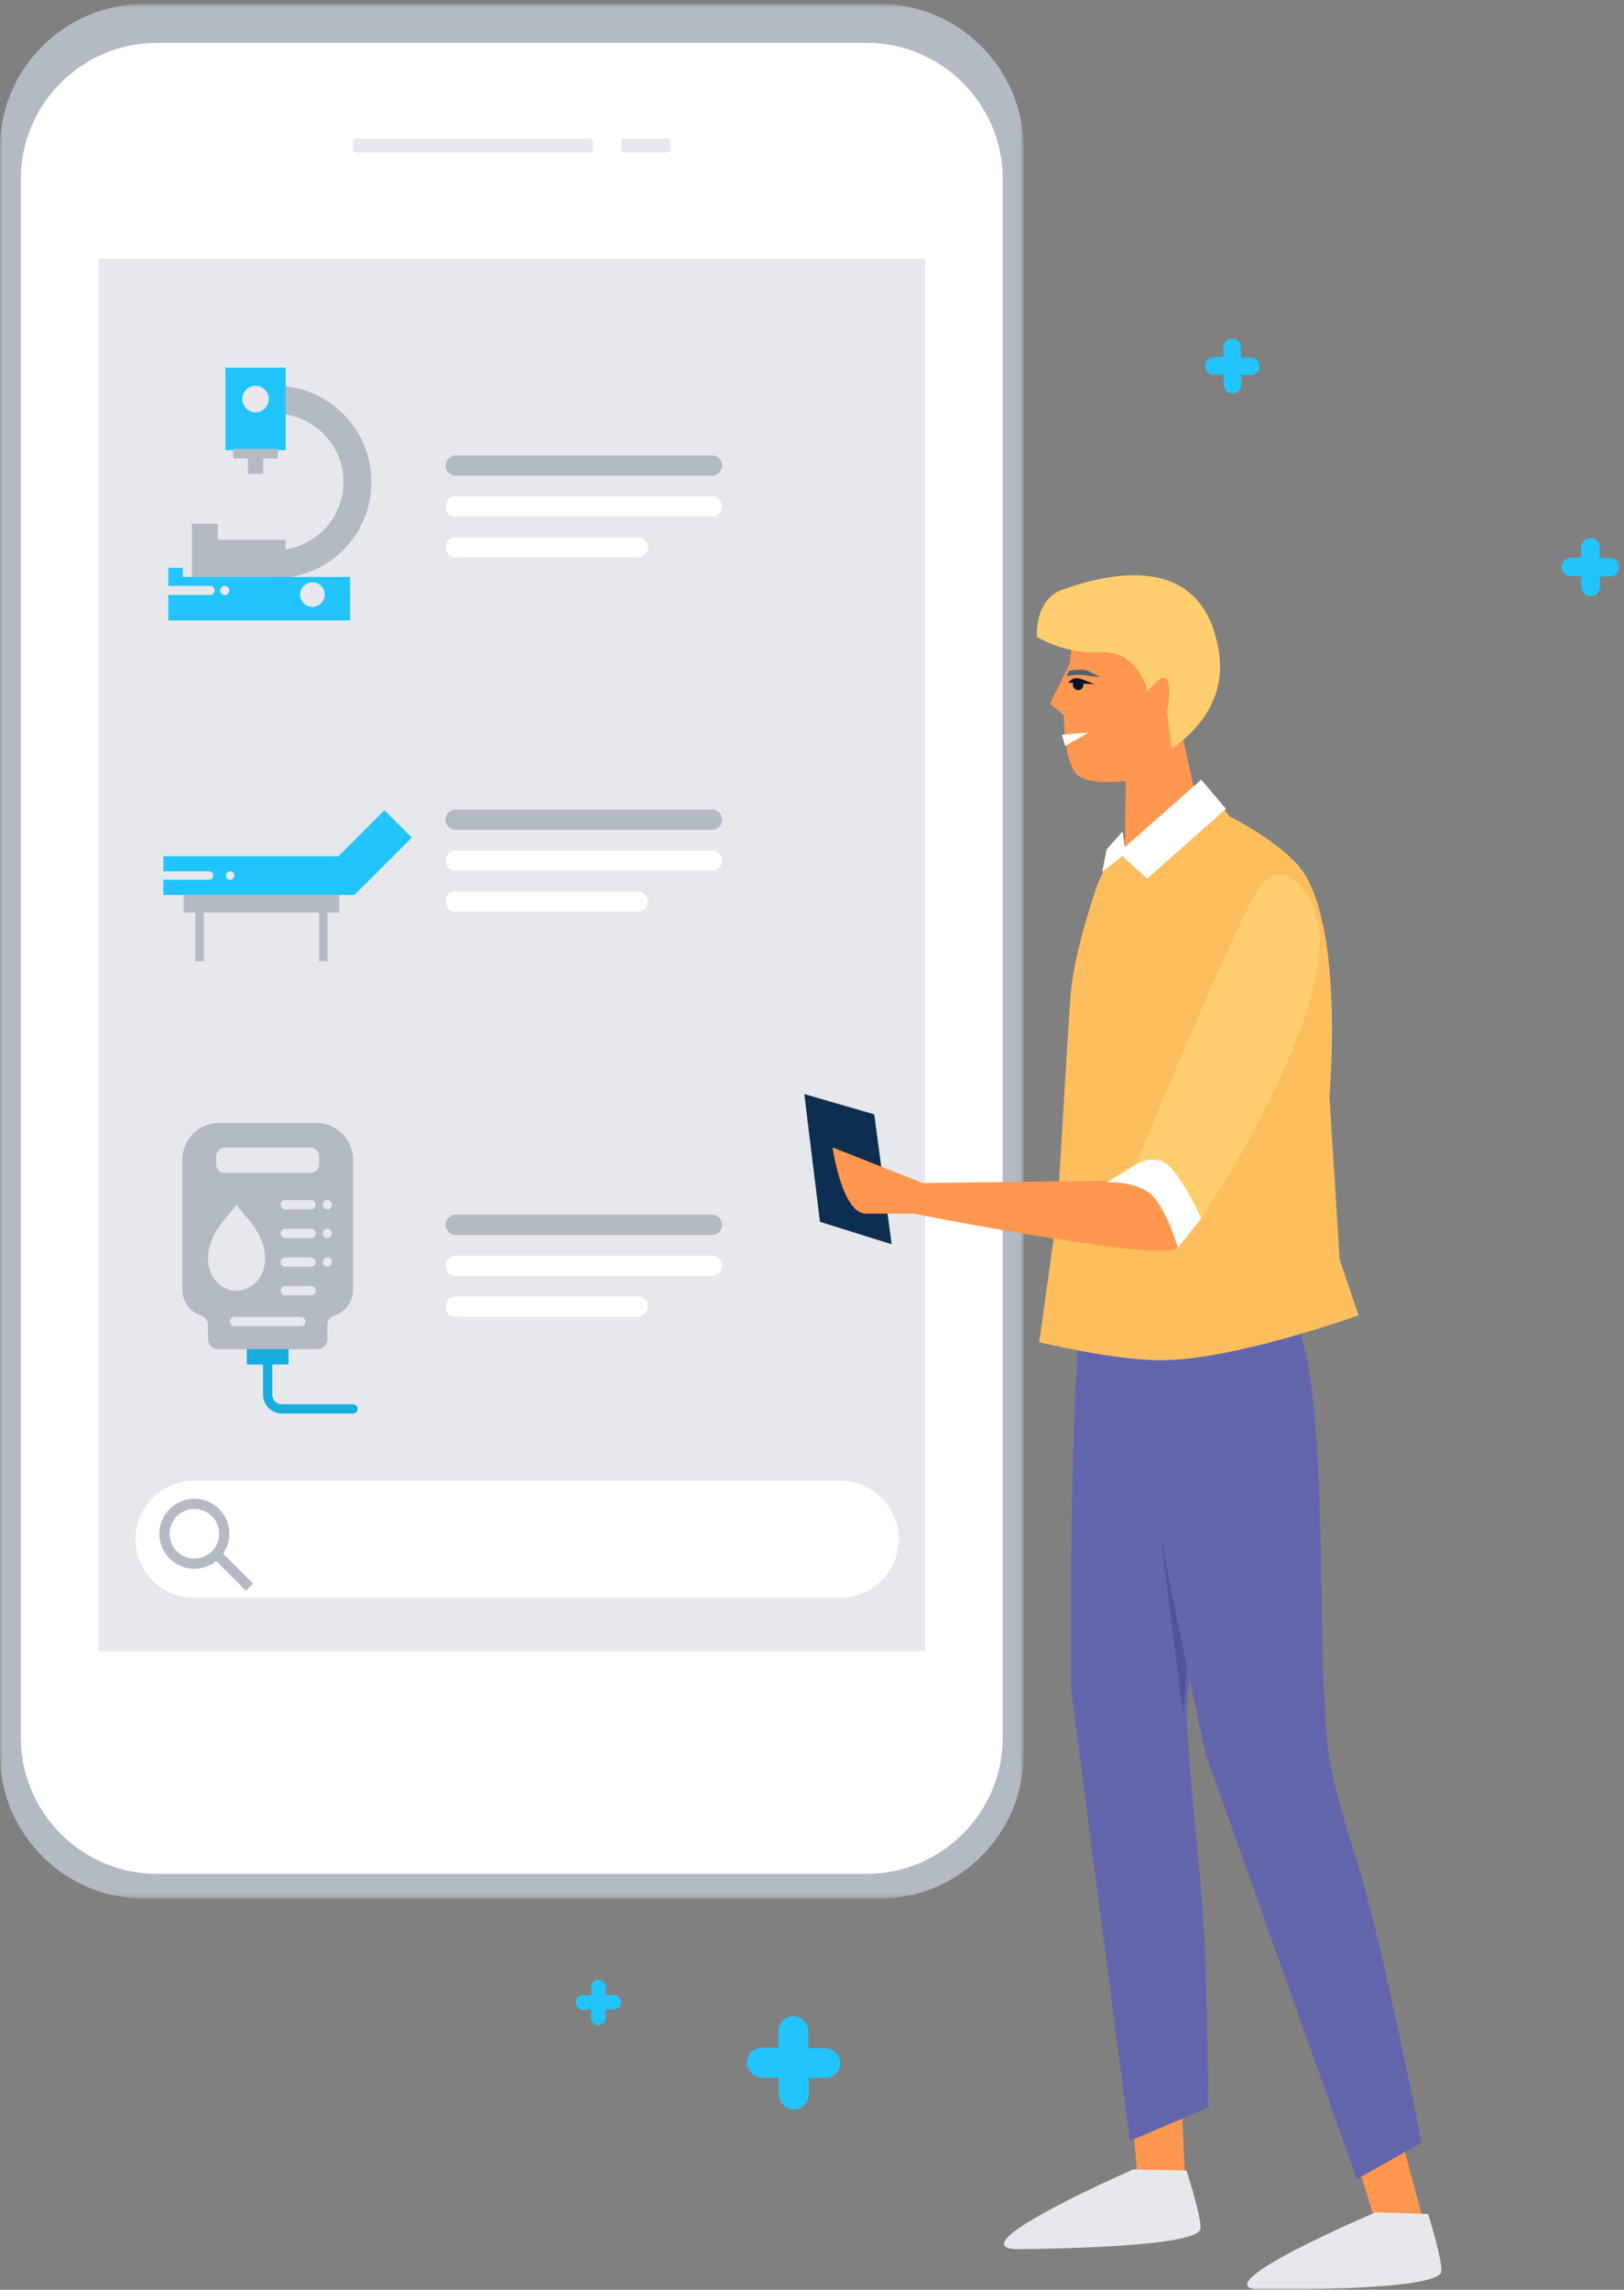 <?xml version="1.0" encoding="UTF-8"?>
<svg width="305px" height="430px" viewBox="0 0 305 430" version="1.1" xmlns="http://www.w3.org/2000/svg" xmlns:xlink="http://www.w3.org/1999/xlink">
    <rect x="0" y="0" width="305" height="430" fill="#808080" stroke="none"/>
    <!-- Generator: Sketch 56.2 (81672) - https://sketch.com -->
    <title>Group 67</title>
    <desc>Created with Sketch.</desc>
    <defs>
        <polygon id="path-1" points="0 0.747 192.232 0.747 192.232 356.544 0 356.544"></polygon>
        <polygon id="path-3" points="0 430 304.154 430 304.154 0.747 0 0.747"></polygon>
    </defs>
    <g id="Page-1" stroke="none" stroke-width="1" fill="none" fill-rule="evenodd">
        <g id="Apprentice-Health-Smart-hospital-Copy" transform="translate(-961, -1934)">
            <g id="Group-67" transform="translate(961, 1934)">
                <polygon id="Fill-1" fill="#FF9750" points="221.23 381.093 223 417.919 214.599 421 211 377"></polygon>
                <g id="Group-66">
                    <path d="M222.828,407.61 C222.828,407.61 225.855,416.897 225.421,418.653 C224.562,422.322 190.627,422.372 190.627,422.372 C180.151,421.677 212.84,407.41 212.84,407.41 L222.828,407.61 Z" id="Fill-2" fill="#E6E8EB"></path>
                    <path d="M220.189,209.558 C220.189,209.558 204.396,224.271 202.443,252.869 C200.803,276.903 201.135,317.078 201.135,317.078 L212.201,402.054 L226.883,395.8 C226.883,395.8 226.885,372.745 225.773,357.112 C225.31,350.604 222.521,326.399 222.97,319.869 C224.282,300.741 235.694,260.972 234.029,241.912 C233.396,234.713 225.218,218.953 225.218,218.953 L220.189,209.558 Z" id="Fill-4" fill="#6366AD"></path>
                    <polygon id="Fill-6" fill="#505599" points="214.183 257.561 222.209 322.23 226.009 272.355"></polygon>
                    <g id="Group-10">
                        <mask id="mask-2" fill="white">
                            <use xlink:href="#path-1"></use>
                        </mask>
                        <g id="Clip-9"></g>
                        <path d="M165.214,356.544 L27.018,356.544 C12.159,356.544 -0.001,344.376 -0.001,329.504 L-0.001,27.786 C-0.001,12.915 12.159,0.746 27.018,0.746 L165.214,0.746 C180.074,0.746 192.232,12.915 192.232,27.786 L192.232,329.504 C192.232,344.376 180.074,356.544 165.214,356.544" id="Fill-8" fill="#B4BAC3" mask="url(#mask-2)"></path>
                    </g>
                    <path d="M162.801,351.897 L29.433,351.897 C15.398,351.897 3.917,340.406 3.917,326.36 L3.917,33.586 C3.917,19.54 15.398,8.049 29.433,8.049 L162.801,8.049 C176.833,8.049 188.317,19.54 188.317,33.586 L188.317,326.36 C188.317,340.406 176.833,351.897 162.801,351.897" id="Fill-11" fill="#FFFFFF"></path>
                    <mask id="mask-4" fill="white">
                        <use xlink:href="#path-3"></use>
                    </mask>
                    <g id="Clip-14"></g>
                    <polygon id="Fill-13" fill="#E6E8EB" mask="url(#mask-4)" points="18.509 310.078 173.723 310.078 173.723 48.542 18.509 48.542"></polygon>
                    <path d="M110.77,28.626 L66.869,28.626 C66.538,28.626 66.267,28.356 66.267,28.026 L66.267,26.576 C66.267,26.244 66.538,25.972 66.869,25.972 L110.77,25.972 C111.102,25.972 111.371,26.244 111.371,26.576 L111.371,28.026 C111.371,28.356 111.102,28.626 110.77,28.626" id="Fill-15" fill="#E6E8EB" mask="url(#mask-4)"></path>
                    <path d="M125.363,28.626 L117.282,28.626 C116.95,28.626 116.679,28.356 116.679,28.026 L116.679,26.576 C116.679,26.244 116.95,25.972 117.282,25.972 L125.363,25.972 C125.695,25.972 125.964,26.244 125.964,26.576 L125.964,28.026 C125.964,28.356 125.695,28.626 125.363,28.626" id="Fill-16" fill="#E6E8EB" mask="url(#mask-4)"></path>
                    <g id="Group-19" mask="url(#mask-4)" fill="#21C4FC">
                        <g transform="translate(107.421, 371.43)">
                            <path d="M4.981,0.342 C4.23,0.342 3.617,0.956 3.617,1.707 L3.617,3.268 L2.059,3.268 C1.307,3.268 0.695,3.884 0.695,4.633 C0.695,5.383 1.307,5.997 2.059,5.997 L4.981,5.997 C5.732,5.997 6.344,5.383 6.344,4.633 L6.344,1.707 C6.344,0.956 5.732,0.342 4.981,0.342" id="Fill-17"></path>
                            <path d="M5.104,8.872 C5.795,8.787 6.303,8.177 6.303,7.48 L6.303,5.954 L7.826,5.954 C8.521,5.954 9.134,5.449 9.217,4.756 C9.315,3.934 8.666,3.226 7.861,3.226 L6.169,3.226 C4.744,3.226 3.575,4.393 3.575,5.821 L3.575,7.516 C3.575,8.323 4.281,8.97 5.104,8.872" id="Fill-18"></path>
                        </g>
                    </g>
                    <polygon id="Fill-20" fill="#FF9750" mask="url(#mask-4)" points="259.098 386.222 268.548 421.747 261.068 426.502 248.341 384.367"></polygon>
                    <path d="M268.214,415.774 C268.214,415.774 271.101,424.977 270.652,426.704 C269.764,430.315 236.268,429.993 236.268,429.993 C225.934,429.19 258.358,415.467 258.358,415.467 L268.214,415.774 Z" id="Fill-21" fill="#E6E8EB" mask="url(#mask-4)"></path>
                    <path d="M222.498,221.835 C222.498,221.835 210.318,239.321 214.386,267.321 C217.801,290.856 226.481,329.55 226.481,329.55 L254.836,409.243 L266.986,402.37 C266.986,402.37 260.071,367.406 255.745,352.552 C253.946,346.368 250.604,336.711 249.682,330.314 C246.966,311.586 249.822,268.418 244.249,250.369 C242.141,243.556 229.306,229.852 229.306,229.852 L222.498,221.835 Z" id="Fill-22" fill="#6366AD" mask="url(#mask-4)"></path>
                    <polygon id="Fill-23" fill="#FF9750" mask="url(#mask-4)" points="207.615 165.693 211.275 159.082 211.532 138.619 218.561 121.839 225.796 155.358 233.304 170.337 221.179 172.742 207.257 171.414"></polygon>
                    <path d="M201.615,116.311 L200.961,124.558 L197.186,132.116 L199.804,134.348 C199.804,134.348 199.789,143.311 202.388,145.557 C205.302,148.074 215.363,146.175 215.363,146.175 L220.575,134.567 C220.575,134.567 223.586,134.108 224.233,133.398 C225.202,132.335 225.261,128.687 224.275,127.639 C223.454,126.77 219.503,127.395 219.503,127.395 C219.503,127.395 213.201,118.878 210.136,117.319 C208.223,116.35 201.615,116.311 201.615,116.311" id="Fill-24" fill="#FF9750" mask="url(#mask-4)"></path>
                    <path d="M225.617,146.422 L230.933,153.323 C230.933,153.323 239.452,157.535 243.779,162.484 C252.649,172.627 249.682,205.898 249.682,205.898 L251.594,236.526 L255.151,246.996 C255.151,246.996 231.779,255.448 217.985,255.448 C209.261,255.448 195.177,252.066 195.177,252.066 L198.585,227.575 C198.585,227.575 200.763,189.733 201.119,186.153 C201.965,177.701 206.187,165.866 206.187,165.866 L210.833,156.143 C210.833,156.143 210.181,164.977 211.275,159.082 L225.617,146.422 Z" id="Fill-25" fill="#FDBF5D" mask="url(#mask-4)"></path>
                    <polygon id="Fill-26" fill="#0E2E51" mask="url(#mask-4)" points="151.052 205.455 153.996 229.454 167.46 233.664 164.188 209.267"></polygon>
                    <path d="M239.375,171.445 L214.113,221.659 L173.313,222.169 L156.35,215.47 C156.35,215.47 158.133,227.911 162.599,227.911 L171.527,227.911 C171.527,227.911 218.533,237.21 221.211,234.34 C223.889,231.468 240.134,192.071 240.134,192.071 C240.134,192.071 245.624,160.918 239.375,171.445" id="Fill-27" fill="#FF9750" mask="url(#mask-4)"></path>
                    <path d="M246.812,170.489 C253.493,187.844 224.773,230.113 224.773,230.113 C224.773,230.113 223.083,226.731 218.859,220.814 C217.169,218.443 212.101,221.659 212.101,221.659 C212.101,221.659 233.424,169.531 237.249,165.703 C241.074,161.875 245.227,166.371 246.812,170.489" id="Fill-28" fill="#FECE6E" mask="url(#mask-4)"></path>
                    <g id="Group-31" mask="url(#mask-4)" fill="#21C4FC">
                        <g transform="translate(225.372, 63.348)">
                            <path d="M6.041,0.241 C6.946,0.241 7.683,0.982 7.683,1.884 L7.683,3.767 L9.565,3.767 C10.47,3.767 11.207,4.508 11.207,5.41 C11.207,6.316 10.47,7.057 9.565,7.057 L6.041,7.057 C5.135,7.057 4.399,6.316 4.399,5.41 L4.399,1.884 C4.399,0.982 5.135,0.241 6.041,0.241" id="Fill-29"></path>
                            <path d="M5.891,10.519 C5.059,10.418 4.449,9.68 4.449,8.843 L4.449,7.004 L2.611,7.004 C1.775,7.004 1.038,6.394 0.936,5.561 C0.817,4.566 1.598,3.714 2.569,3.714 L4.61,3.714 C6.33,3.714 7.736,5.121 7.736,6.843 L7.736,8.886 C7.736,9.857 6.885,10.638 5.891,10.519" id="Fill-30"></path>
                        </g>
                    </g>
                    <g id="Group-34" mask="url(#mask-4)" fill="#21C4FC">
                        <g transform="translate(292.511, 100.76)">
                            <path d="M6.172,0.293 C7.129,0.293 7.912,1.077 7.912,2.034 L7.912,4.027 L9.903,4.027 C10.86,4.027 11.645,4.812 11.645,5.77 C11.645,6.728 10.86,7.511 9.903,7.511 L6.172,7.511 C5.215,7.511 4.432,6.728 4.432,5.77 L4.432,2.034 C4.432,1.077 5.215,0.293 6.172,0.293" id="Fill-32"></path>
                            <path d="M6.015,11.176 C5.132,11.07 4.486,10.291 4.486,9.402 L4.486,7.457 L2.541,7.457 C1.654,7.457 0.874,6.81 0.77,5.927 C0.642,4.875 1.47,3.973 2.497,3.973 L4.658,3.973 C6.477,3.973 7.967,5.463 7.967,7.285 L7.967,9.448 C7.967,10.475 7.066,11.302 6.015,11.176" id="Fill-33"></path>
                        </g>
                    </g>
                    <g id="Group-37" mask="url(#mask-4)" fill="#21C4FC">
                        <g transform="translate(140.031, 378.17)">
                            <path d="M8.982,0.456 C10.522,0.456 11.783,1.717 11.783,3.259 L11.783,6.467 L14.988,6.467 C16.528,6.467 17.789,7.728 17.789,9.269 C17.789,10.811 16.528,12.072 14.988,12.072 L8.982,12.072 C7.442,12.072 6.181,10.811 6.181,9.269 L6.181,3.259 C6.181,1.717 7.442,0.456 8.982,0.456" id="Fill-35"></path>
                            <path d="M8.727,17.973 C7.31,17.802 6.268,16.548 6.268,15.118 L6.268,11.985 L3.139,11.985 C1.71,11.985 0.456,10.943 0.285,9.524 C0.08,7.831 1.413,6.378 3.065,6.378 L6.544,6.378 C9.473,6.378 11.871,8.778 11.871,11.709 L11.871,15.191 C11.871,16.846 10.419,18.176 8.727,17.973" id="Fill-36"></path>
                        </g>
                    </g>
                    <path d="M194.742,119.598 C194.742,119.598 194.163,112.529 199.689,110.671 C205.146,108.836 225.965,101.701 228.971,122.807 C230.611,134.329 220.036,140.552 220.036,140.552 L219.178,133.742 C219.178,133.742 220.27,128.368 218.956,127.437 C217.905,126.691 215.578,129.848 215.578,129.848 C215.578,129.848 213.805,122.078 206.737,122.487 C199.862,122.886 194.742,119.598 194.742,119.598" id="Fill-38" fill="#FECE6E" mask="url(#mask-4)"></path>
                    <path d="M157.81,300.048 L36.424,300.048 C30.384,300.048 25.442,295.103 25.442,289.056 C25.442,283.013 30.384,278.068 36.424,278.068 L157.81,278.068 C163.849,278.068 168.792,283.013 168.792,289.056 C168.792,295.103 163.849,300.048 157.81,300.048" id="Fill-39" fill="#FFFFFF" mask="url(#mask-4)"></path>
                    <path d="M36.504,283.371 C33.937,283.371 31.849,285.461 31.849,288.032 C31.849,290.6 33.937,292.689 36.504,292.689 C39.073,292.689 41.162,290.6 41.162,288.032 C41.162,285.461 39.073,283.371 36.504,283.371 M36.504,294.609 C32.879,294.609 29.93,291.658 29.93,288.032 C29.93,284.404 32.879,281.451 36.504,281.451 C40.13,281.451 43.08,284.404 43.08,288.032 C43.08,291.658 40.13,294.609 36.504,294.609" id="Fill-40" fill="#B4BAC3" mask="url(#mask-4)"></path>
                    <polygon id="Fill-41" fill="#B4BAC3" mask="url(#mask-4)" points="46.166 298.73 39.944 292.501 41.3 291.144 47.523 297.373"></polygon>
                    <path d="M203.473,128.699 C203.431,129.244 202.954,129.653 202.407,129.611 C201.862,129.567 201.453,129.089 201.498,128.544 C201.538,127.999 202.016,127.59 202.56,127.632 C203.109,127.676 203.514,128.152 203.473,128.699" id="Fill-42" fill="#001223" mask="url(#mask-4)"></path>
                    <path d="M200.609,128.212 C200.609,128.212 201.317,127.283 202.264,127.356 C203.212,127.43 205.514,128.506 205.514,128.506 L200.609,128.212 Z" id="Fill-43" fill="#001223" mask="url(#mask-4)"></path>
                    <path d="M200.276,126.98 C200.276,126.98 202.391,126.519 203.884,126.817 C205.553,127.147 206.621,127.013 206.621,127.013 C206.621,127.013 205.177,126.485 204.365,126.003 C203.554,125.521 200.772,125.957 200.772,125.957 L200.276,126.98 Z" id="Fill-44" fill="#516174" mask="url(#mask-4)"></path>
                    <polygon id="Fill-45" fill="#FFFFFF" mask="url(#mask-4)" points="199.431 137.969 204.499 137.547 200.047 140.083"></polygon>
                    <path d="M53.424,72.534 L53.424,77.823 C59.677,78.656 64.507,84.031 64.507,90.522 C64.507,97.014 59.677,102.375 53.424,103.208 L53.424,108.497 C62.595,107.626 69.755,99.909 69.755,90.51 C69.755,81.125 62.581,73.406 53.424,72.534" id="Fill-46" fill="#B4BAC3" mask="url(#mask-4)"></path>
                    <path d="M47.989,77.429 C46.616,77.429 45.501,76.314 45.501,74.94 C45.501,73.565 46.616,72.448 47.989,72.448 C49.363,72.448 50.479,73.565 50.479,74.94 C50.479,76.314 49.363,77.429 47.989,77.429 L47.989,77.429 Z M42.338,84.534 L53.654,84.534 L53.654,69.05 L42.338,69.05 L42.338,84.534 Z" id="Fill-47" fill="#21C4FC" mask="url(#mask-4)"></path>
                    <polygon id="Fill-48" fill="#B4BAC3" mask="url(#mask-4)" points="49.437 89.003 49.437 86.093 52.207 86.093 52.207 84.304 43.773 84.304 43.773 86.093 46.554 86.093 46.554 89.003"></polygon>
                    <polygon id="Fill-49" fill="#B4BAC3" mask="url(#mask-4)" points="53.654 108.584 53.654 101.368 40.892 101.368 40.892 98.35 36.046 98.35 36.046 108.584 40.892 108.584"></polygon>
                    <path d="M41.369,110.721 C41.38,110.66 41.394,110.61 41.417,110.562 C41.442,110.512 41.467,110.462 41.49,110.414 C41.528,110.364 41.553,110.328 41.601,110.28 C41.799,110.082 42.106,109.984 42.374,110.045 C42.424,110.057 42.483,110.07 42.533,110.095 L42.681,110.168 C42.729,110.205 42.767,110.241 42.815,110.28 C42.852,110.316 42.888,110.364 42.927,110.414 C42.963,110.462 42.988,110.512 42.999,110.562 C43.022,110.61 43.036,110.673 43.049,110.721 C43.061,110.769 43.061,110.832 43.061,110.892 C43.061,110.953 43.061,111.001 43.049,111.065 C43.036,111.126 43.022,111.174 42.999,111.224 C42.974,111.272 42.95,111.32 42.927,111.372 C42.902,111.42 42.852,111.456 42.815,111.506 C42.779,111.543 42.729,111.579 42.681,111.618 C42.631,111.652 42.583,111.677 42.533,111.691 C42.483,111.716 42.424,111.725 42.374,111.739 C42.313,111.752 42.265,111.752 42.203,111.752 C42.153,111.752 42.092,111.752 42.031,111.739 C41.981,111.725 41.919,111.716 41.872,111.691 L41.726,111.618 C41.674,111.579 41.639,111.556 41.59,111.506 C41.553,111.47 41.515,111.42 41.48,111.372 C41.442,111.32 41.417,111.272 41.405,111.224 C41.38,111.174 41.369,111.113 41.356,111.065 C41.344,111.015 41.344,110.953 41.344,110.892 C41.356,110.832 41.356,110.769 41.369,110.721 L41.369,110.721 Z M58.681,109.358 C59.955,109.358 60.987,110.389 60.987,111.666 C60.987,112.94 59.955,113.971 58.681,113.971 C57.405,113.971 56.364,112.94 56.364,111.666 C56.364,110.389 57.405,109.358 58.681,109.358 L58.681,109.358 Z M34.331,106.634 L31.609,106.634 L31.609,110.022 L39.468,110.022 C39.948,110.022 40.325,110.403 40.325,110.88 C40.325,111.358 39.948,111.739 39.468,111.739 L31.609,111.739 L31.609,116.513 L65.756,116.513 L65.756,108.352 L34.331,108.341 L34.331,106.634 Z" id="Fill-50" fill="#21C4FC" mask="url(#mask-4)"></path>
                    <path d="M34.505,171.377 L36.69,171.377 L36.69,180.553 C36.949,180.496 37.21,180.473 37.482,180.473 C37.753,180.473 38.025,180.507 38.275,180.553 L38.275,171.377 L41.094,171.377 L42.679,171.377 L59.939,171.377 L59.939,180.553 C60.2,180.496 60.459,180.473 60.731,180.473 C61.002,180.473 61.263,180.507 61.524,180.553 L61.524,171.377 L63.709,171.377 L63.709,167.957 L34.505,167.957 L34.505,171.377 Z" id="Fill-51" fill="#B4BAC3" mask="url(#mask-4)"></path>
                    <path d="M43.992,164.582 C43.98,164.637 43.969,164.683 43.947,164.728 C43.924,164.776 43.899,164.82 43.876,164.864 C43.855,164.91 43.809,164.943 43.777,164.989 C43.742,165.035 43.698,165.058 43.652,165.092 C43.606,165.125 43.56,165.148 43.516,165.16 C43.472,165.181 43.414,165.192 43.368,165.204 C43.322,165.215 43.266,165.215 43.211,165.215 C43.006,165.215 42.802,165.125 42.656,164.989 C42.622,164.954 42.589,164.91 42.553,164.864 C42.518,164.82 42.497,164.776 42.486,164.728 C42.463,164.683 42.451,164.626 42.44,164.582 C42.43,164.526 42.43,164.478 42.43,164.422 C42.43,164.221 42.518,164.015 42.668,163.856 C42.848,163.674 43.132,163.584 43.38,163.641 C43.426,163.653 43.481,163.662 43.527,163.687 C43.571,163.71 43.617,163.733 43.664,163.754 C43.71,163.789 43.742,163.812 43.788,163.856 C43.936,164.004 44.015,164.207 44.015,164.422 C44.015,164.478 44.003,164.526 43.992,164.582 L43.992,164.582 Z M72.197,152.144 L63.55,160.798 L30.681,160.798 L30.681,163.63 L39.259,163.63 C39.702,163.63 40.051,163.983 40.051,164.422 C40.051,164.864 39.702,165.215 39.259,165.215 L30.681,165.215 L30.681,168.07 L66.562,168.07 L77.336,157.287 L72.197,152.144 Z" id="Fill-52" fill="#21C4FC" mask="url(#mask-4)"></path>
                    <path d="M66.295,263.715 L52.942,263.715 C51.948,263.715 51.143,262.907 51.143,261.915 L51.143,256.257 L54.185,256.257 L54.185,253.274 L46.359,253.274 L46.359,256.257 L49.401,256.257 L49.401,261.915 C49.401,263.865 50.991,265.454 52.942,265.454 L66.295,265.454 C66.78,265.454 67.164,265.07 67.164,264.585 C67.164,264.101 66.78,263.715 66.295,263.715" id="Fill-53" fill="#16ADE1" mask="url(#mask-4)"></path>
                    <path d="M58.32,220.278 L42.223,220.278 C41.329,220.278 40.609,219.558 40.609,218.661 L40.609,217.12 C40.609,216.227 41.329,215.505 42.223,215.505 L58.334,215.505 C59.228,215.505 59.949,216.227 59.949,217.12 L59.949,218.648 C59.936,219.544 59.216,220.278 58.32,220.278 M58.42,227.115 L53.575,227.115 C53.091,227.115 52.706,226.728 52.706,226.244 C52.706,225.758 53.091,225.374 53.575,225.374 L58.42,225.374 C58.905,225.374 59.289,225.758 59.289,226.244 C59.289,226.728 58.905,227.115 58.42,227.115 M58.42,232.496 L53.575,232.496 C53.091,232.496 52.706,232.112 52.706,231.627 C52.706,231.141 53.091,230.757 53.575,230.757 L58.42,230.757 C58.905,230.757 59.289,231.141 59.289,231.627 C59.289,232.112 58.905,232.496 58.42,232.496 M58.42,237.879 L53.575,237.879 C53.091,237.879 52.706,237.495 52.706,237.009 C52.706,236.526 53.091,236.14 53.575,236.14 L58.42,236.14 C58.905,236.14 59.289,236.526 59.289,237.009 C59.289,237.495 58.905,237.879 58.42,237.879 M58.42,243.25 L53.575,243.25 C53.091,243.25 52.706,242.864 52.706,242.38 C52.706,241.895 53.091,241.509 53.575,241.509 L58.42,241.509 C58.905,241.509 59.289,241.895 59.289,242.38 C59.289,242.864 58.905,243.25 58.42,243.25 M56.508,249.053 L44.037,249.053 C43.552,249.053 43.168,248.669 43.168,248.184 C43.168,247.7 43.552,247.314 44.037,247.314 L56.496,247.314 C56.98,247.314 57.365,247.7 57.365,248.184 C57.365,248.669 56.98,249.053 56.508,249.053 M39.069,236.698 C38.969,234.721 39.652,232.771 40.657,231.068 C41.714,229.288 43.255,227.922 44.423,226.244 C45.589,227.922 47.129,229.288 48.186,231.068 C49.192,232.771 49.874,234.721 49.775,236.698 C49.675,238.676 48.706,240.664 47.016,241.682 C46.236,242.154 45.33,242.392 44.423,242.392 C43.514,242.392 42.608,242.154 41.825,241.682 C40.137,240.664 39.169,238.676 39.069,236.698 M60.632,236.835 C60.643,236.787 60.657,236.723 60.68,236.673 C60.705,236.625 60.732,236.574 60.757,236.526 C60.793,236.476 60.831,236.437 60.868,236.389 C60.904,236.351 60.954,236.314 61.004,236.276 C61.054,236.238 61.104,236.215 61.154,236.201 C61.204,236.176 61.265,236.163 61.315,236.153 C61.601,236.088 61.898,236.188 62.097,236.389 C62.134,236.424 62.172,236.476 62.209,236.526 C62.247,236.574 62.272,236.625 62.283,236.673 C62.308,236.723 62.32,236.787 62.333,236.835 C62.347,236.896 62.347,236.948 62.347,237.009 C62.347,237.232 62.247,237.457 62.084,237.618 C61.923,237.779 61.7,237.879 61.478,237.879 C61.413,237.879 61.365,237.879 61.303,237.867 C61.251,237.854 61.19,237.84 61.14,237.817 C61.09,237.792 61.04,237.768 60.993,237.743 C60.941,237.704 60.904,237.679 60.854,237.631 C60.693,237.468 60.605,237.245 60.605,237.023 C60.618,236.948 60.618,236.885 60.632,236.835 M60.632,231.452 C60.643,231.404 60.657,231.341 60.68,231.291 C60.705,231.241 60.732,231.193 60.757,231.141 C60.793,231.093 60.831,231.055 60.868,231.005 C60.904,230.968 60.954,230.932 61.004,230.893 C61.054,230.857 61.104,230.832 61.154,230.818 C61.204,230.795 61.265,230.782 61.315,230.769 C61.601,230.719 61.898,230.805 62.097,231.005 C62.134,231.041 62.172,231.093 62.209,231.141 C62.247,231.193 62.272,231.241 62.283,231.291 C62.308,231.341 62.32,231.404 62.333,231.452 C62.347,231.515 62.347,231.565 62.347,231.627 C62.347,231.688 62.347,231.74 62.333,231.801 C62.32,231.863 62.308,231.913 62.283,231.963 C62.259,232.012 62.234,232.062 62.209,232.112 C62.172,232.16 62.147,232.212 62.097,232.249 C61.936,232.41 61.712,232.496 61.487,232.496 C61.426,232.496 61.376,232.496 61.315,232.485 C61.265,232.473 61.204,232.46 61.154,232.435 C61.104,232.41 61.054,232.385 61.004,232.36 C60.954,232.322 60.918,232.285 60.868,232.249 C60.831,232.212 60.793,232.16 60.757,232.112 C60.718,232.062 60.693,232.012 60.68,231.963 C60.657,231.913 60.643,231.849 60.632,231.801 C60.618,231.751 60.618,231.688 60.618,231.627 C60.618,231.565 60.618,231.515 60.632,231.452 M60.868,225.635 C60.904,225.597 60.954,225.561 61.004,225.522 C61.054,225.486 61.104,225.461 61.154,225.449 C61.204,225.424 61.265,225.413 61.315,225.399 C61.601,225.338 61.898,225.438 62.097,225.635 C62.259,225.797 62.356,226.021 62.356,226.244 C62.356,226.307 62.356,226.357 62.347,226.419 C62.333,226.469 62.32,226.53 62.295,226.58 C62.272,226.63 62.247,226.68 62.22,226.728 C62.184,226.78 62.159,226.816 62.111,226.866 C61.948,227.029 61.723,227.115 61.501,227.115 C61.439,227.115 61.39,227.115 61.326,227.102 C61.276,227.09 61.215,227.077 61.165,227.052 C61.115,227.029 61.067,227.002 61.016,226.977 C60.968,226.954 60.929,226.902 60.879,226.866 C60.841,226.829 60.805,226.78 60.768,226.728 C60.732,226.68 60.705,226.63 60.693,226.58 C60.67,226.53 60.657,226.469 60.643,226.419 C60.632,226.357 60.632,226.307 60.632,226.244 C60.618,226.021 60.705,225.797 60.868,225.635 M61.487,251.514 L61.487,248.83 C61.487,248.009 62.011,247.289 62.792,247.053 C64.879,246.383 66.308,244.442 66.308,242.254 L66.308,217.778 C66.308,213.964 63.216,210.87 59.4,210.87 L41.156,210.87 C37.341,210.87 34.248,213.964 34.248,217.778 L34.248,242.242 C34.248,244.442 35.664,246.383 37.763,247.039 C38.536,247.289 39.069,248.009 39.069,248.817 L39.069,251.505 C39.069,252.535 39.9,253.367 40.932,253.367 L59.613,253.367 C60.643,253.38 61.487,252.549 61.487,251.514" id="Fill-54" fill="#B4BAC3" mask="url(#mask-4)"></path>
                    <path d="M133.722,89.337 L85.572,89.337 C84.527,89.337 83.671,88.483 83.671,87.437 C83.671,86.39 84.527,85.534 85.572,85.534 L133.722,85.534 C134.767,85.534 135.623,86.39 135.623,87.437 C135.623,88.483 134.767,89.337 133.722,89.337" id="Fill-55" fill="#B4BAC3" mask="url(#mask-4)"></path>
                    <path d="M133.722,97.016 L85.572,97.016 C84.527,97.016 83.671,96.161 83.671,95.115 C83.671,94.069 84.527,93.213 85.572,93.213 L133.722,93.213 C134.767,93.213 135.623,94.069 135.623,95.115 C135.623,96.161 134.767,97.016 133.722,97.016" id="Fill-56" fill="#FFFFFF" mask="url(#mask-4)"></path>
                    <path d="M119.785,104.694 L85.573,104.694 C84.527,104.694 83.672,103.84 83.672,102.794 C83.672,101.748 84.527,100.891 85.573,100.891 L119.785,100.891 C120.83,100.891 121.684,101.748 121.684,102.794 C121.684,103.84 120.83,104.694 119.785,104.694" id="Fill-57" fill="#FFFFFF" mask="url(#mask-4)"></path>
                    <path d="M133.722,155.839 L85.572,155.839 C84.527,155.839 83.671,154.982 83.671,153.936 C83.671,152.89 84.527,152.036 85.572,152.036 L133.722,152.036 C134.767,152.036 135.623,152.89 135.623,153.936 C135.623,154.982 134.767,155.839 133.722,155.839" id="Fill-58" fill="#B4BAC3" mask="url(#mask-4)"></path>
                    <path d="M133.722,163.517 L85.572,163.517 C84.527,163.517 83.671,162.661 83.671,161.615 C83.671,160.569 84.527,159.714 85.572,159.714 L133.722,159.714 C134.767,159.714 135.623,160.569 135.623,161.615 C135.623,162.661 134.767,163.517 133.722,163.517" id="Fill-59" fill="#FFFFFF" mask="url(#mask-4)"></path>
                    <path d="M119.785,171.196 L85.573,171.196 C84.527,171.196 83.672,170.34 83.672,169.293 C83.672,168.247 84.527,167.393 85.573,167.393 L119.785,167.393 C120.83,167.393 121.684,168.247 121.684,169.293 C121.684,170.34 120.83,171.196 119.785,171.196" id="Fill-60" fill="#FFFFFF" mask="url(#mask-4)"></path>
                    <path d="M133.722,231.919 L85.572,231.919 C84.527,231.919 83.671,231.065 83.671,230.017 C83.671,228.971 84.527,228.117 85.572,228.117 L133.722,228.117 C134.767,228.117 135.623,228.971 135.623,230.017 C135.623,231.065 134.767,231.919 133.722,231.919" id="Fill-61" fill="#B4BAC3" mask="url(#mask-4)"></path>
                    <path d="M133.722,239.598 L85.572,239.598 C84.527,239.598 83.671,238.744 83.671,237.696 C83.671,236.649 84.527,235.795 85.572,235.795 L133.722,235.795 C134.767,235.795 135.623,236.649 135.623,237.696 C135.623,238.744 134.767,239.598 133.722,239.598" id="Fill-62" fill="#FFFFFF" mask="url(#mask-4)"></path>
                    <path d="M119.785,247.276 L85.573,247.276 C84.527,247.276 83.672,246.422 83.672,245.374 C83.672,244.328 84.527,243.474 85.573,243.474 L119.785,243.474 C120.83,243.474 121.684,244.328 121.684,245.374 C121.684,246.422 120.83,247.276 119.785,247.276" id="Fill-63" fill="#FFFFFF" mask="url(#mask-4)"></path>
                    <polygon id="Fill-64" fill="#FFFFFF" mask="url(#mask-4)" points="210.833 156.144 211.275 159.081 225.617 146.423 230.233 151.894 215.449 164.995 210.803 160.768 207.003 163.728 207.847 159.501"></polygon>
                    <path d="M207.848,222.057 L213.338,218.674 C213.338,218.674 216.848,216.361 219.673,219.099 C222.499,221.836 225.585,228.82 225.585,228.82 L221.212,234.339 C221.212,234.339 218.799,225.837 215.45,223.748 C212.102,221.659 207.848,222.057 207.848,222.057" id="Fill-65" fill="#FFFFFF" mask="url(#mask-4)"></path>
                </g>
            </g>
        </g>
    </g>
</svg>